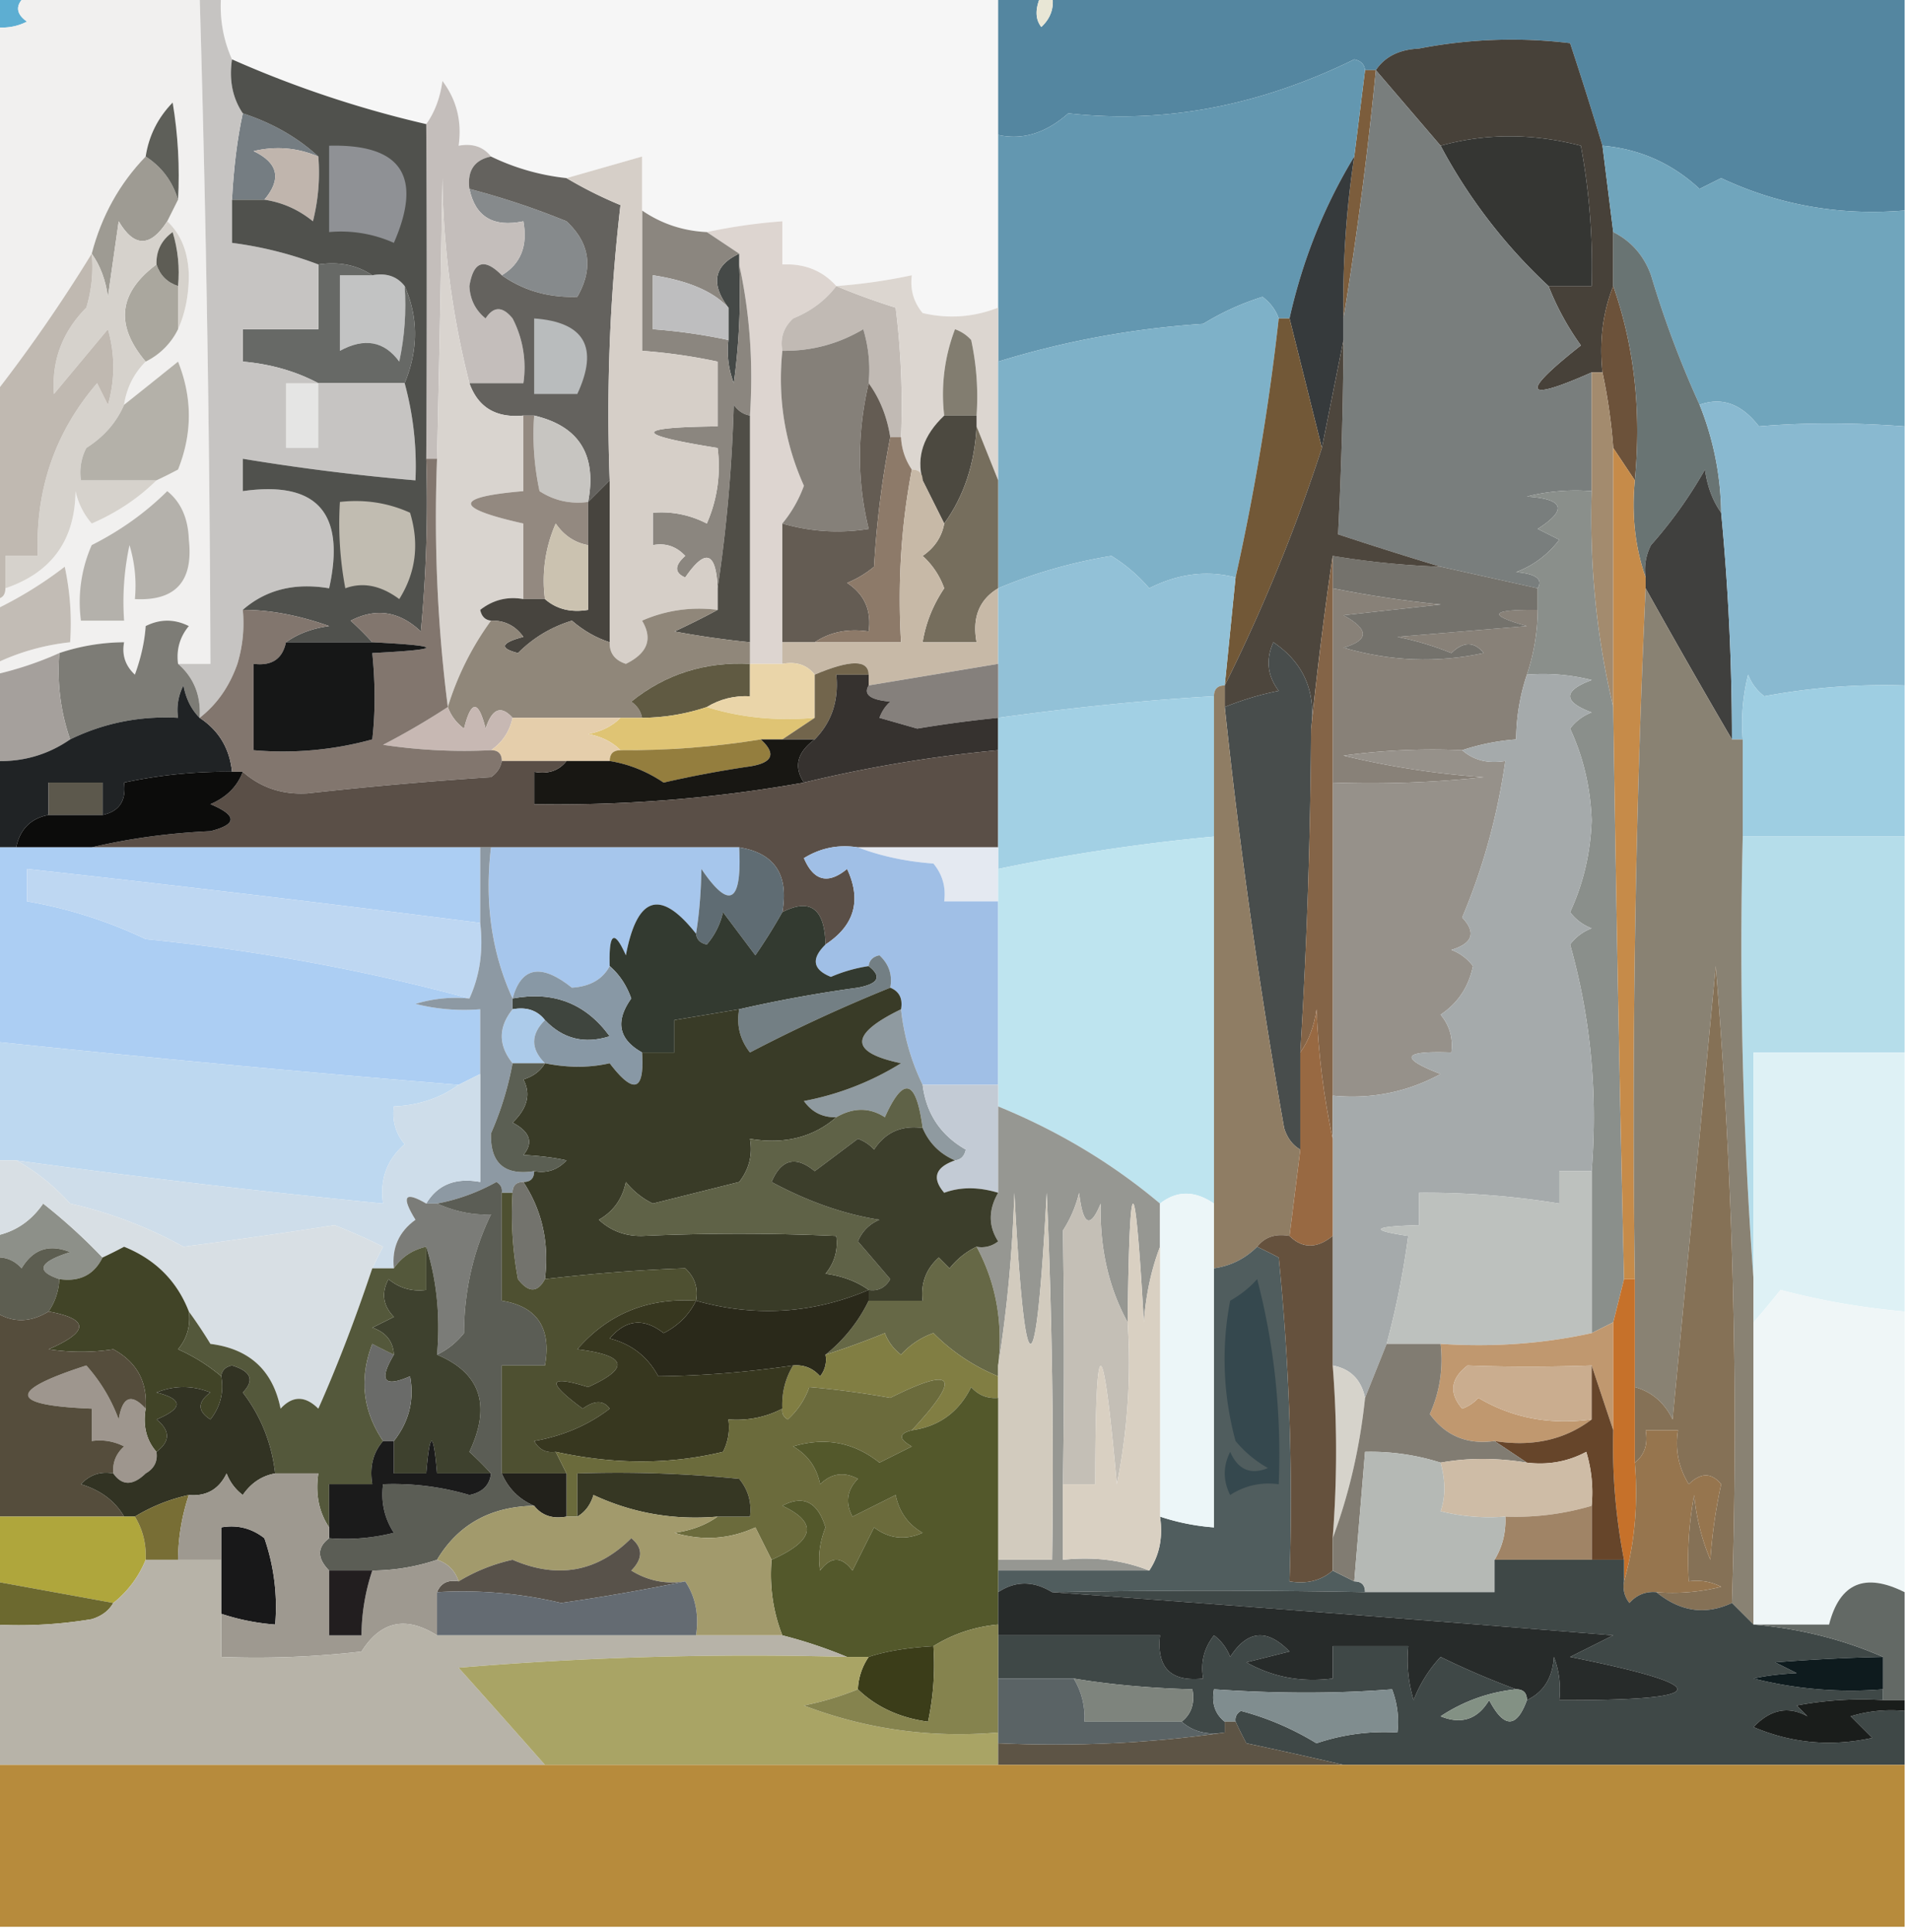 <svg xmlns="http://www.w3.org/2000/svg" width="177" height="179" style="shape-rendering:geometricPrecision;text-rendering:geometricPrecision;image-rendering:optimizeQuality;fill-rule:evenodd;clip-rule:evenodd"><path style="opacity:1" fill="#f6f6f6" d="M20.5-.5h72v29a11.596 11.596 0 0 1-7 .5c-.837-1.011-1.17-2.178-1-3.5a51.639 51.639 0 0 1-7 1c-1.28-1.431-2.947-2.098-5-2v-4a51.639 51.639 0 0 0-7 1c-2.203-.104-4.203-.77-6-2v-5l-7 2a21.16 21.16 0 0 1-7-2c-.709-.904-1.709-1.237-3-1 .319-2.25-.181-4.25-1.5-6-.21 1.558-.71 2.892-1.5 4a100.268 100.268 0 0 1-18-6c-.841-1.88-1.175-3.88-1-6z"/><path style="opacity:1" fill="#5daed2" d="M-.5-.5h3C1.402.397 1.402 1.23 2.5 2a4.932 4.932 0 0 1-3 .5v-3z"/><path style="opacity:1" fill="#5486a0" d="M92.5-.5h4c-.587 1.267-.587 2.267 0 3 .886-.825 1.219-1.825 1-3h79v20c-6.003.505-11.67-.495-17-3l-2 1c-2.552-2.37-5.552-3.703-9-4a365.835 365.835 0 0 0-3-9.5 44.935 44.935 0 0 0-14 .5c-1.833.085-3.166.752-4 2h-1c-.06-.543-.393-.876-1-1-8.819 4.327-17.653 5.994-26.5 5-2.083 1.838-4.25 2.505-6.5 2v-13z"/><path style="opacity:1" fill="#e8e6d5" d="M96.5-.5h1c.219 1.175-.114 2.175-1 3-.587-.733-.587-1.733 0-3z"/><path style="opacity:1" fill="#474139" d="m148.5 13.5 1 8v5c-.973 2.448-1.306 5.115-1 8h-1c-6.338 2.807-6.671 1.973-1-2.5a25.196 25.196 0 0 1-3-5.5h4a61.26 61.26 0 0 0-1-13c-4.48-1.162-8.813-1.162-13 0l-6-7c.834-1.248 2.167-1.915 4-2a44.935 44.935 0 0 1 14-.5 365.835 365.835 0 0 1 3 9.5z"/><path style="opacity:1" fill="#7c5d3c" d="M126.5 6.5h1a358.875 358.875 0 0 1-3 23 89.416 89.416 0 0 1 1-15l1-8z"/><path style="opacity:1" fill="#757d82" d="M22.5 10.5c2.746.897 5.08 2.23 7 4-1.955-.823-3.955-.99-6-.5 2.282 1.084 2.616 2.584 1 4.5h-3c.16-3.016.493-5.682 1-8z"/><path style="opacity:1" fill="#c0b5ad" d="M29.5 14.5a18.436 18.436 0 0 1-.5 6 9.173 9.173 0 0 0-4.5-2c1.616-1.916 1.282-3.416-1-4.5 2.045-.49 4.045-.323 6 .5z"/><path style="opacity:1" fill="#6397b0" d="m126.5 6.5-1 8c-2.796 4.605-4.796 9.605-6 15h-1c-.283-.79-.783-1.456-1.5-2a24.356 24.356 0 0 0-5.5 2.5c-6.541.438-12.874 1.605-19 3.5v-21c2.25.505 4.417-.162 6.5-2 8.847.994 17.681-.673 26.5-5 .607.124.94.457 1 1z"/><path style="opacity:1" fill="#353633" d="M143.5 26.5a49.663 49.663 0 0 1-10-13c4.187-1.162 8.52-1.162 13 0a61.26 61.26 0 0 1 1 13h-4z"/><path style="opacity:1" fill="#f1f0ef" d="M2.5-.5h16c.607 20.661.94 41.328 1 62h-3c-.17-1.322.163-2.489 1-3.5-1.333-.667-2.667-.667-4 0-.094 1.422-.428 2.922-1 4.5-.886-.825-1.219-1.825-1-3-2.065.017-4.065.35-6 1a31.703 31.703 0 0 1-6 2v-1a21.16 21.16 0 0 1 7-2 24.936 24.936 0 0 0-.5-7 36.639 36.639 0 0 1-6.5 4v-1c.667 0 1-.333 1-1 4.286-1.455 6.453-4.455 6.5-9a6.806 6.806 0 0 0 1.5 3c2.313-1 4.313-2.334 6-4 .65-.304 1.316-.637 2-1 1.333-3.333 1.333-6.667 0-10-1.686 1.357-3.352 2.69-5 4 .233-1.562.9-2.895 2-4a6.541 6.541 0 0 0 3-3c.66-1.464.993-3.13 1-5-.056-2.14-.723-3.806-2-5l1-2a40.936 40.936 0 0 0-.5-9c-1.372 1.41-2.205 3.077-2.5 5-2.424 2.508-4.09 5.508-5 9a142.72 142.72 0 0 1-9 13v-34a4.932 4.932 0 0 0 3-.5C1.402 1.23 1.402.397 2.5-.5z"/><path style="opacity:1" fill="#9e9b93" d="M13.5 14.5c1.478.947 2.478 2.28 3 4l-1 2c-1.568 2.431-3.068 2.431-4.5 0l-1 7c-.21-1.558-.71-2.892-1.5-4 .91-3.492 2.576-6.492 5-9z"/><path style="opacity:1" fill="#5e5f59" d="M16.5 18.5c-.522-1.72-1.522-3.053-3-4 .295-1.923 1.128-3.59 2.5-5 .498 2.982.665 5.982.5 9z"/><path style="opacity:1" fill="#868a8c" d="M43.5 17.5c3.05.795 6.05 1.795 9 3 2.174 2.027 2.508 4.36 1 7-2.652.09-4.986-.576-7-2 1.756-1.052 2.423-2.719 2-5-2.785.584-4.452-.416-5-3z"/><path style="opacity:1" fill="#ddd5d0" d="M77.5 26.5c-1.007 1.328-2.34 2.328-4 3-.886.825-1.219 1.825-1 3-.446 4.377.22 8.544 2 12.5a11.81 11.81 0 0 1-2 3.5v13h-3v-23c.32-4.863-.014-9.53-1-14v-1l-3-2a51.639 51.639 0 0 1 7-1v4c2.053-.098 3.72.569 5 2z"/><path style="opacity:1" fill="#797e7d" d="m127.5 6.5 6 7a49.663 49.663 0 0 0 10 13 25.196 25.196 0 0 0 3 5.5c-5.671 4.473-5.338 5.307 1 2.5v11a18.437 18.437 0 0 0-6 .5c3.443.221 3.776 1.221 1 3l2 1a8.908 8.908 0 0 1-4 3c1.843.159 2.509.659 2 1.5l-9-2a368.486 368.486 0 0 1-9.5-3c.304-5.955.471-11.955.5-18v-2a358.875 358.875 0 0 0 3-23z"/><path style="opacity:1" fill="#c4bebb" d="M45.5 14.5c-1.548.321-2.215 1.321-2 3 .548 2.584 2.215 3.584 5 3 .423 2.281-.244 3.948-2 5-1.624-1.637-2.624-1.303-3 1 .056 1.237.556 2.237 1.5 3 .741-1.14 1.575-1.14 2.5 0a9.864 9.864 0 0 1 1 6h-5a80.194 80.194 0 0 1-2.5-19 3426.85 3426.85 0 0 1-.5 26h-1c.06-10.543.06-20.876 0-31 .79-1.108 1.29-2.442 1.5-4 1.319 1.75 1.819 3.75 1.5 6 1.291-.237 2.291.096 3 1z"/><path style="opacity:1" fill="#363a3c" d="M125.5 14.5a89.416 89.416 0 0 0-1 15v2l-2 10-3-12c1.204-5.395 3.204-10.395 6-15z"/><path style="opacity:1" fill="#aaa79e" d="M14.5 24.5c.333 1 1 1.667 2 2v4a6.541 6.541 0 0 1-3 3c-2.86-3.373-2.527-6.373 1-9z"/><path style="opacity:1" fill="#c2c3c3" d="M34.5 25.5c1.291-.237 2.291.096 3 1a24.939 24.939 0 0 1-.5 7c-1.394-1.902-3.227-2.235-5.5-1v-7h3z"/><path style="opacity:1" fill="#64625e" d="M45.5 14.5a21.16 21.16 0 0 0 7 2 38.728 38.728 0 0 0 5 2.5 166.53 166.53 0 0 0-1 25.5l-2 2c.828-4.362-.839-7.029-5-8h-1c-2.534.24-4.2-.76-5-3h5a9.864 9.864 0 0 0-1-6c-.925-1.14-1.759-1.14-2.5 0-.944-.763-1.444-1.763-1.5-3 .376-2.303 1.376-2.637 3-1 2.014 1.424 4.348 2.09 7 2 1.508-2.64 1.174-4.973-1-7a71.237 71.237 0 0 0-9-3c-.215-1.679.452-2.679 2-3z"/><path style="opacity:1" fill="#454947" d="M68.5 23.5v1a60.94 60.94 0 0 1-.5 11 8.434 8.434 0 0 1-.5-4v-3c-1.68-2.226-1.347-3.893 1-5z"/><path style="opacity:1" fill="#c1bab4" d="M77.5 26.5a61.295 61.295 0 0 0 5.5 2c.499 3.986.665 7.986.5 12h-1c-.296-1.903-.963-3.57-2-5 .16-1.7-.007-3.366-.5-5-2.302 1.367-4.802 2.034-7.5 2-.219-1.175.114-2.175 1-3 1.66-.672 2.993-1.672 4-3z"/><path style="opacity:1" fill="#b9bcbd" d="M49.5 29.5c4.673.342 6.007 2.675 4 7h-4v-7z"/><path style="opacity:1" fill="#676966" d="M29.5 24.5c1.915-.285 3.581.049 5 1h-3v7c2.273-1.235 4.106-.902 5.5 1 .497-2.31.663-4.643.5-7 1.275 2.896 1.275 5.896 0 9h-8c-2.1-1.112-4.433-1.779-7-2v-3h7v-6z"/><path style="opacity:1" fill="#8b867f" d="M59.5 19.5c1.797 1.23 3.797 1.896 6 2l3 2c-2.347 1.107-2.68 2.774-1 5-1.395-1.504-3.728-2.504-7-3v5c2.361.174 4.694.507 7 1a8.434 8.434 0 0 0 .5 4 60.94 60.94 0 0 0 .5-11c.986 4.47 1.32 9.137 1 14-.617-.11-1.117-.444-1.5-1-.173 5.848-.673 11.515-1.5 17-.133-3.396-1.133-3.73-3-1-1.006-.438-1.006-1.104 0-2-.825-.886-1.825-1.219-3-1v-3a9.106 9.106 0 0 1 5 1 13.117 13.117 0 0 0 1-7c-7.847-1.249-7.847-1.915 0-2v-6a51.639 51.639 0 0 0-7-1v-13z"/><path style="opacity:1" fill="#bebebf" d="M67.5 28.5v3a51.639 51.639 0 0 0-7-1v-5c3.272.496 5.605 1.496 7 3z"/><path style="opacity:1" fill="#dcd6d0" d="M92.5 28.5v16l-2-5v-1a24.939 24.939 0 0 0-.5-7 3.646 3.646 0 0 0-1.5-1 16.869 16.869 0 0 0-1 8c-1.932 1.826-2.599 3.826-2 6 0-.667-.333-1-1-1a5.728 5.728 0 0 1-1-3 72.444 72.444 0 0 0-.5-12 61.295 61.295 0 0 1-5.5-2 51.639 51.639 0 0 0 7-1c-.17 1.322.163 2.489 1 3.5 2.385.556 4.718.39 7-.5z"/><path style="opacity:1" fill="#d6d2cc" d="M15.5 20.5c1.277 1.194 1.944 2.86 2 5-.007 1.87-.34 3.536-1 5v-4c.16-1.7-.006-3.366-.5-5-1.039.744-1.539 1.744-1.5 3-3.527 2.627-3.86 5.627-1 9-1.1 1.105-1.767 2.438-2 4-.707 1.634-1.873 2.968-3.5 4a4.932 4.932 0 0 0-.5 3h7c-1.687 1.666-3.687 3-6 4a6.806 6.806 0 0 1-1.5-3c-.047 4.545-2.214 7.545-6.5 9v-3h3c-.236-6.129 1.598-11.462 5.5-16l1 2a12.5 12.5 0 0 0 0-7l-5 6c-.225-3.084.775-5.75 3-8 .494-1.634.66-3.3.5-5 .79 1.108 1.29 2.442 1.5 4l1-7c1.432 2.431 2.932 2.431 4.5 0z"/><path style="opacity:1" fill="#5e5d55" d="M16.5 26.5c-1-.333-1.667-1-2-2-.039-1.256.461-2.256 1.5-3 .494 1.634.66 3.3.5 5z"/><path style="opacity:1" fill="#6c523a" d="M149.5 26.5c1.953 5.574 2.62 11.574 2 18l-2-3a51.56 51.56 0 0 0-1-7c-.306-2.885.027-5.552 1-8z"/><path style="opacity:1" fill="#d9d4cf" d="M43.5 35.5c.8 2.24 2.466 3.24 5 3v7c-6.469.552-6.469 1.552 0 3v7c-1.478-.262-2.811.071-4 1 .124.607.457.94 1 1a27.03 27.03 0 0 0-4 8 139.234 139.234 0 0 1-1-23c.198-8.581.365-17.248.5-26a80.194 80.194 0 0 0 2.5 19z"/><path style="opacity:1" fill="#827d70" d="M90.5 38.5h-3a16.869 16.869 0 0 1 1-8c.586.21 1.086.543 1.5 1 .497 2.31.663 4.643.5 7z"/><path style="opacity:1" fill="#c0b9b1" d="M8.5 23.5c.16 1.7-.006 3.366-.5 5-2.225 2.25-3.225 4.916-3 8l5-6a12.5 12.5 0 0 1 0 7l-1-2c-3.902 4.538-5.736 9.871-5.5 16h-3v3c0 .667-.333 1-1 1v-19a142.72 142.72 0 0 0 9-13z"/><path style="opacity:1" fill="#70a5bc" d="M148.5 13.5c3.448.297 6.448 1.63 9 4l2-1c5.33 2.505 10.997 3.505 17 3v20c-4.822-.358-9.322-.358-13.5 0-1.6-2.081-3.434-2.748-5.5-2a93.616 93.616 0 0 1-4.5-12c-.66-1.824-1.827-3.157-3.5-4l-1-8z"/><path style="opacity:1" fill="#858079" d="M80.5 35.5c-1.078 4.614-1.078 9.114 0 13.5-2.692.43-5.359.263-8-.5a11.81 11.81 0 0 0 2-3.5c-1.78-3.956-2.446-8.123-2-12.5 2.698.034 5.198-.633 7.5-2 .493 1.634.66 3.3.5 5z"/><path style="opacity:1" fill="#4c4940" d="M87.5 38.5h3v1c-.177 3.484-1.177 6.484-3 9l-2-4c-.599-2.174.068-4.174 2-6z"/><path style="opacity:1" fill="#7eb1c8" d="M118.5 29.5a225.164 225.164 0 0 1-4 24c-2.639-.692-5.306-.359-8 1a14.962 14.962 0 0 0-3.5-3 46.26 46.26 0 0 0-10.5 3v-21c6.126-1.895 12.459-3.062 19-3.5a24.356 24.356 0 0 1 5.5-2.5c.717.544 1.217 1.21 1.5 2z"/><path style="opacity:1" fill="#504e47" d="M69.5 38.5v21a84.794 84.794 0 0 1-7-1 70.679 70.679 0 0 0 4-2v-2c.827-5.485 1.327-11.152 1.5-17 .383.556.883.89 1.5 1z"/><path style="opacity:1" fill="#b4b1a9" d="M14.5 44.5h-7a4.932 4.932 0 0 1 .5-3c1.627-1.032 2.793-2.366 3.5-4 1.648-1.31 3.314-2.643 5-4 1.333 3.333 1.333 6.667 0 10-.684.363-1.35.696-2 1z"/><path style="opacity:1" fill="#697473" d="M149.5 21.5c1.673.843 2.84 2.176 3.5 4a93.616 93.616 0 0 0 4.5 12 27.556 27.556 0 0 1 2 10c-.79-1.108-1.29-2.442-1.5-4a40.935 40.935 0 0 1-5 7 4.934 4.934 0 0 0-.5 3c-.977-2.787-1.31-5.787-1-9 .62-6.426-.047-12.426-2-18v-5z"/><path style="opacity:1" fill="#c7c5c1" d="M49.5 38.5c4.161.971 5.828 3.638 5 8-1.644.214-3.144-.12-4.5-1a24.939 24.939 0 0 1-.5-7z"/><path style="opacity:1" fill="#938980" d="M48.5 38.5h1c-.163 2.357.003 4.69.5 7 1.356.88 2.856 1.214 4.5 1v4c-1.235-.221-2.235-.888-3-2a13.117 13.117 0 0 0-1 7h-2v-7c-6.469-1.448-6.469-2.448 0-3v-7z"/><path style="opacity:1" fill="#40403e" d="M159.5 47.5c.665 6.98.998 13.98 1 21a765.63 765.63 0 0 1-8-14v-1a4.934 4.934 0 0 1 .5-3 40.935 40.935 0 0 0 5-7c.21 1.558.71 2.892 1.5 4z"/><path style="opacity:1" fill="#645c53" d="M80.5 35.5c1.037 1.43 1.704 3.097 2 5a88.665 88.665 0 0 0-1.5 12 9.468 9.468 0 0 1-2.5 1.5c1.607 1.049 2.273 2.549 2 4.5-1.915-.285-3.581.049-5 1h-3v-11c2.641.763 5.308.93 8 .5-1.078-4.386-1.078-8.886 0-13.5z"/><path style="opacity:1" fill="#47443e" d="M56.5 44.5v15c-1.256-.404-2.423-1.07-3.5-2-1.914.58-3.58 1.58-5 3-1.762-.444-1.595-.944.5-1.5-.744-1.039-1.744-1.539-3-1.5-.543-.06-.876-.393-1-1 1.189-.929 2.522-1.262 4-1h2c1.068.934 2.401 1.268 4 1v-10l2-2z"/><path style="opacity:1" fill="#8d7a69" d="M82.5 40.5h1a5.728 5.728 0 0 0 1 3c-.988 5.14-1.321 10.474-1 16h-8c1.419-.951 3.085-1.285 5-1 .273-1.951-.393-3.451-2-4.5a9.468 9.468 0 0 0 2.5-1.5 88.665 88.665 0 0 1 1.5-12z"/><path style="opacity:1" fill="#a38b6e" d="M147.5 34.5h1a51.56 51.56 0 0 1 1 7v24c-1.539-6.437-2.206-13.104-2-20v-11z"/><path style="opacity:1" fill="#89b9d0" d="M176.5 39.5v24c-4.393-.133-8.727.2-13 1a4.458 4.458 0 0 1-1.5-2 18.452 18.452 0 0 0-.5 6h-1a221.97 221.97 0 0 0-1-21 27.556 27.556 0 0 0-2-10c2.066-.748 3.9-.081 5.5 2 4.178-.358 8.678-.358 13.5 0z"/><path style="opacity:1" fill="#725837" d="M118.5 29.5h1l3 12a160.328 160.328 0 0 1-9 22l1-10a225.164 225.164 0 0 0 4-24z"/><path style="opacity:1" fill="#c6c4c2" d="M18.5-.5h2c-.175 2.12.159 4.12 1 6-.285 1.915.049 3.581 1 5-.507 2.318-.84 4.984-1 8v4a35.167 35.167 0 0 1 8 2v6h-7v3c2.567.221 4.9.888 7 2h8a29.22 29.22 0 0 1 1 9 203.844 203.844 0 0 1-16-2v3c6.88-.98 9.547 2.02 8 9-3.198-.536-5.865.131-8 2 .16 1.7-.006 3.366-.5 5-.736 2.096-1.903 3.763-3.5 5 .135-2.054-.532-3.72-2-5h3c-.06-20.672-.393-41.339-1-62z"/><path style="opacity:1" fill="#e5e5e4" d="M29.5 35.5v6h-3v-6h3z"/><path style="opacity:1" fill="#b4b1ab" d="M15.5 45.5c1.265 1.014 1.931 2.514 2 4.5.429 3.86-1.238 5.694-5 5.5.16-1.7-.007-3.366-.5-5a24.939 24.939 0 0 0-.5 7h-4a13.117 13.117 0 0 1 1-7c2.654-1.336 4.987-3.003 7-5z"/><path style="opacity:1" fill="#50514d" d="M21.5 5.5a100.268 100.268 0 0 0 18 6c.06 10.124.06 20.457 0 31 .166 5.344 0 10.677-.5 16-1.993-1.878-4.16-2.212-6.5-1 .743.682 1.41 1.349 2 2h-8c1.108-.79 2.442-1.29 4-1.5-2.845-1.005-5.511-1.505-8-1.5 2.135-1.869 4.802-2.536 8-2 1.547-6.98-1.12-9.98-8-9v-3a203.844 203.844 0 0 0 16 2 29.22 29.22 0 0 0-1-9c1.275-3.104 1.275-6.104 0-9-.709-.904-1.709-1.237-3-1-1.419-.951-3.085-1.285-5-1a35.167 35.167 0 0 0-8-2v-4h3c1.67.251 3.17.918 4.5 2 .495-1.973.662-3.973.5-6-1.92-1.77-4.254-3.103-7-4-.951-1.419-1.285-3.085-1-5z"/><path style="opacity:1" fill="#c1bcb1" d="M31.5 46.5c2.292-.256 4.46.077 6.5 1 .874 2.879.54 5.545-1 8-1.705-1.263-3.372-1.597-5-1a32.437 32.437 0 0 1-.5-8z"/><path style="opacity:1" fill="#8f9195" d="M30.5 13.5c6.696-.17 8.696 2.83 6 9a11.989 11.989 0 0 0-6-1v-8z"/><path style="opacity:1" fill="#cbc2b0" d="M54.5 50.5v6c-1.599.268-2.932-.066-4-1a13.117 13.117 0 0 1 1-7c.765 1.112 1.765 1.779 3 2z"/><path style="opacity:1" fill="#d6cfc8" d="M59.5 19.5v13c2.361.174 4.694.507 7 1v6c-7.847.085-7.847.751 0 2a13.117 13.117 0 0 1-1 7 9.106 9.106 0 0 0-5-1v3c1.175-.219 2.175.114 3 1-1.006.896-1.006 1.562 0 2 1.867-2.73 2.867-2.396 3 1v2a13.117 13.117 0 0 0-7 1c1.01 1.685.51 3.018-1.5 4-1.03-.336-1.53-1.003-1.5-2v-15a166.53 166.53 0 0 1 1-25.5 38.728 38.728 0 0 1-5-2.5l7-2v5z"/><path style="opacity:1" fill="#888178" d="M123.5 54.5c3.287.661 6.62 1.161 10 1.5l-9 1c2.391 1.309 2.391 2.309 0 3 4.34 1.268 8.674 1.435 13 .5-.891-1.09-1.891-1.09-3 0a28.043 28.043 0 0 0-5-1.5l12-1c-3.726-1.043-3.393-1.543 1-1.5a19.222 19.222 0 0 1-1 6 19.222 19.222 0 0 0-1 6 20.676 20.676 0 0 0-5 1 60.94 60.94 0 0 0-11 .5 78.316 78.316 0 0 0 13 2c-4.655.5-9.321.666-14 .5v-18z"/><path style="opacity:1" fill="#74726c" d="M123.5 51.5c3.307.55 6.64.884 10 1l9 2v2c-4.393-.043-4.726.457-1 1.5l-12 1c1.718.346 3.385.846 5 1.5 1.109-1.09 2.109-1.09 3 0-4.326.935-8.66.768-13-.5 2.391-.691 2.391-1.691 0-3l9-1c-3.38-.339-6.713-.839-10-1.5v-3z"/><path style="opacity:1" fill="#8a8f8b" d="M147.5 45.5c-.206 6.896.461 13.563 2 20 .262 17.668.595 35.335 1 53l-1 4-2 1v-15c.578-7.213-.088-14.213-2-21a4.451 4.451 0 0 1 2-1.5 4.451 4.451 0 0 1-2-1.5c1.224-2.631 1.891-5.465 2-8.5-.109-3.035-.776-5.869-2-8.5a4.451 4.451 0 0 1 2-1.5c-2.667-1-2.667-2 0-3a18.437 18.437 0 0 0-6-.5c.65-1.935.983-3.935 1-6v-2c.509-.841-.157-1.341-2-1.5a8.908 8.908 0 0 0 4-3l-2-1c2.776-1.779 2.443-2.779-1-3a18.437 18.437 0 0 1 6-.5z"/><path style="opacity:1" fill="#c2bcb5" d="M-.5 61.5v-5a36.639 36.639 0 0 0 6.5-4c.497 2.31.663 4.643.5 7a21.16 21.16 0 0 0-7 2z"/><path style="opacity:1" fill="#766e5d" d="m90.5 39.5 2 5v10c-1.756 1.052-2.423 2.719-2 5h-5c.286-1.777.953-3.444 2-5a7.291 7.291 0 0 0-2-3c1.112-.765 1.779-1.765 2-3 1.823-2.516 2.823-5.516 3-9z"/><path style="opacity:1" fill="#4d463d" d="M124.5 31.5a389.656 389.656 0 0 1-.5 18 368.486 368.486 0 0 0 9.5 3 76.944 76.944 0 0 1-10-1c-.709 4.758-1.376 10.09-2 16 .468-3.442-.698-6.109-3.5-8-.72 1.612-.554 3.112.5 4.5a27.587 27.587 0 0 0-5 1.5v-2a160.328 160.328 0 0 0 9-22l2-10z"/><path style="opacity:1" fill="#90877a" d="M66.5 56.5a70.679 70.679 0 0 1-4 2c2.412.444 4.746.777 7 1v2c-4.173-.21-7.84.956-11 3.5.556.383.89.883 1 1.5h-12c-1.066-1.192-1.9-.859-2.5 1-.667-2.667-1.333-2.667-2 0-.717-.544-1.217-1.21-1.5-2a27.03 27.03 0 0 1 4-8c1.256-.039 2.256.461 3 1.5-2.095.556-2.262 1.056-.5 1.5a11.796 11.796 0 0 1 5-3c1.077.93 2.244 1.596 3.5 2-.03.997.47 1.664 1.5 2 2.01-.982 2.51-2.315 1.5-4a13.117 13.117 0 0 1 7-1z"/><path style="opacity:1" fill="#c7b9a7" d="M84.5 43.5c.667 0 1 .333 1 1l2 4c-.221 1.235-.888 2.235-2 3a7.291 7.291 0 0 1 2 3c-1.047 1.556-1.714 3.223-2 5h5c-.423-2.281.244-3.948 2-5v7l-12 2v-1c-.022-1.4-1.69-1.4-5 0-.709-.904-1.709-1.237-3-1v-2h11c-.321-5.526.012-10.86 1-16z"/><path style="opacity:1" fill="#92c1d7" d="m114.5 53.5-1 10c-.667 0-1 .333-1 1-6.213.354-12.88 1.021-20 2v-12a46.26 46.26 0 0 1 10.5-3 14.962 14.962 0 0 1 3.5 3c2.694-1.359 5.361-1.692 8-1z"/><path style="opacity:1" fill="#7d7c76" d="M16.5 61.5c1.468 1.28 2.135 2.946 2 5-.768-.763-1.268-1.763-1.5-3a4.932 4.932 0 0 0-.5 3c-3.537-.19-6.87.477-10 2-.888-2.555-1.221-5.221-1-8a19.243 19.243 0 0 1 6-1c-.219 1.175.114 2.175 1 3 .572-1.578.906-3.078 1-4.5 1.333-.667 2.667-.667 4 0-.837 1.011-1.17 2.178-1 3.5z"/><path style="opacity:1" fill="#605a42" d="M69.5 61.5v3c-1.459-.067-2.792.266-4 1-1.935.65-3.935.983-6 1-.11-.617-.444-1.117-1-1.5 3.16-2.544 6.827-3.71 11-3.5z"/><path style="opacity:1" fill="#ead5a9" d="M69.5 61.5h3c1.291-.237 2.291.096 3 1v4c-3.542.313-6.875-.02-10-1 1.208-.734 2.541-1.067 4-1v-3z"/><path style="opacity:1" fill="#a5a09c" d="M5.5 60.5c-.221 2.779.112 5.445 1 8-2.088 1.44-4.421 2.106-7 2v-8a31.703 31.703 0 0 0 6-2z"/><path style="opacity:1" fill="#85807c" d="M92.5 61.5v5c-2.502.25-5.002.583-7.5 1l-3.5-1a3.646 3.646 0 0 1 1-1.5c-1.843-.159-2.51-.659-2-1.5l12-2z"/><path style="opacity:1" fill="#dfc474" d="M65.5 65.5c3.125.98 6.458 1.313 10 1l-3 2h-2a77.173 77.173 0 0 1-13 1c-.763-.768-1.763-1.268-3-1.5 1.237-.232 2.237-.732 3-1.5h2a19.242 19.242 0 0 0 6-1z"/><path style="opacity:1" fill="#72654c" d="M80.5 62.5h-3c.24 2.398-.426 4.398-2 6h-3l3-2v-4c3.31-1.4 4.978-1.4 5 0z"/><path style="opacity:1" fill="#9ecee2" d="M176.5 63.5v14h-15v-9a18.452 18.452 0 0 1 .5-6 4.458 4.458 0 0 0 1.5 2 60.552 60.552 0 0 1 13-1z"/><path style="opacity:1" fill="#c7b8b3" d="M41.5 65.5c.283.79.783 1.456 1.5 2 .667-2.667 1.333-2.667 2 0 .6-1.859 1.434-2.192 2.5-1-.282 1.278-.949 2.278-2 3a50.441 50.441 0 0 1-10-.5 68.86 68.86 0 0 0 6-3.5z"/><path style="opacity:1" fill="#e5ceab" d="M47.5 66.5h10c-.763.768-1.763 1.268-3 1.5 1.237.232 2.237.732 3 1.5-.667 0-1 .333-1 1h-10c0-.667-.333-1-1-1 1.051-.722 1.718-1.722 2-3z"/><path style="opacity:1" fill="#947e3e" d="M70.5 68.5c1.453 1.325 1.12 2.158-1 2.5-2.688.392-5.355.892-8 1.5-1.556-1.047-3.223-1.714-5-2 0-.667.333-1 1-1 4.369.033 8.702-.3 13-1z"/><path style="opacity:1" fill="#202325" d="M18.5 66.5c1.779 1.17 2.779 2.836 3 5-3.38-.04-6.714.293-10 1 .215 1.679-.452 2.679-2 3v-3h-5v3c-1.644.31-2.644 1.31-3 3h-2v-8c2.579.106 4.912-.56 7-2 3.13-1.523 6.463-2.19 10-2a4.932 4.932 0 0 1 .5-3c.232 1.237.732 2.237 1.5 3z"/><path style="opacity:1" fill="#82766e" d="M39.5 42.5h1c-.299 7.753.034 15.42 1 23a68.86 68.86 0 0 1-6 3.5c3.317.498 6.65.665 10 .5.667 0 1 .333 1 1-.11.617-.444 1.117-1 1.5-5.679.373-11.345.873-17 1.5-2.34.137-4.34-.53-6-2h-1c-.221-2.164-1.221-3.83-3-5 1.597-1.237 2.764-2.904 3.5-5 .494-1.634.66-3.3.5-5 2.489-.005 5.155.495 8 1.5-1.558.21-2.892.71-4 1.5-.321 1.548-1.321 2.215-3 2v8c3.726.323 7.393-.01 11-1 .282-2.487.282-5.153 0-8 6.667-.333 6.667-.667 0-1a30.943 30.943 0 0 0-2-2c2.34-1.212 4.507-.878 6.5 1 .5-5.323.666-10.656.5-16z"/><path style="opacity:1" fill="#161717" d="M26.5 59.5h8c6.667.333 6.667.667 0 1 .282 2.847.282 5.513 0 8a31.121 31.121 0 0 1-11 1v-8c1.679.215 2.679-.452 3-2z"/><path style="opacity:1" fill="#36322f" d="M80.5 62.5v1c-.51.841.157 1.341 2 1.5-.457.414-.79.914-1 1.5l3.5 1a114.45 114.45 0 0 1 7.5-1v3a126.75 126.75 0 0 0-18 3c-.97-1.462-.638-2.795 1-4 1.574-1.602 2.24-3.602 2-6h3z"/><path style="opacity:1" fill="#181713" d="M70.5 68.5h5c-1.638 1.205-1.97 2.538-1 4a130.096 130.096 0 0 1-25 2v-3c1.291.237 2.291-.096 3-1h4c1.777.286 3.444.953 5 2a100.719 100.719 0 0 1 8-1.5c2.12-.342 2.453-1.175 1-2.5z"/><path style="opacity:1" fill="#5a4f47" d="M92.5 69.5v9h-13c-1.788-.285-3.455.048-5 1 .903 2.12 2.237 2.454 4 1 1.356 2.907.69 5.24-2 7-.07-3.325-1.404-4.325-4-3 .613-3.47-.72-5.47-4-6h-60c3.477-.823 7.144-1.323 11-1.5 2.491-.626 2.491-1.46 0-2.5 1.494-.641 2.494-1.641 3-3 1.66 1.47 3.66 2.137 6 2a379.676 379.676 0 0 1 17-1.5c.556-.383.89-.883 1-1.5h6c-.709.904-1.709 1.237-3 1v3c8.41.138 16.743-.53 25-2a126.75 126.75 0 0 1 18-3z"/><path style="opacity:1" fill="#5c584c" d="M9.5 75.5h-5v-3h5v3z"/><path style="opacity:1" fill="#a2d0e4" d="M112.5 64.5v13a180.814 180.814 0 0 0-20 3v-14c7.12-.979 13.787-1.646 20-2z"/><path style="opacity:1" fill="#0c0c0b" d="M21.5 71.5h1c-.506 1.359-1.506 2.359-3 3 2.491 1.04 2.491 1.874 0 2.5-3.856.177-7.523.677-11 1.5h-7c.356-1.69 1.356-2.69 3-3h5c1.548-.321 2.215-1.321 2-3a44.834 44.834 0 0 1 10-1z"/><path style="opacity:1" fill="#484d4c" d="M121.5 67.5a535.979 535.979 0 0 1-1 30v9c-.722-.418-1.222-1.084-1.5-2a562.39 562.39 0 0 1-5.5-39 27.587 27.587 0 0 1 5-1.5c-1.054-1.388-1.22-2.888-.5-4.5 2.802 1.891 3.968 4.558 3.5 8z"/><path style="opacity:1" fill="#96918a" d="M135.5 69.5c1.068.934 2.401 1.268 4 1-.74 5.112-2.073 9.946-4 14.5 1.315 1.395.981 2.395-1 3a4.451 4.451 0 0 1 2 1.5c-.401 1.934-1.401 3.434-3 4.5.837 1.011 1.17 2.178 1 3.5-4.541-.17-4.874.498-1 2-3.102 1.683-6.436 2.349-10 2v-29c4.679.166 9.345 0 14-.5a78.316 78.316 0 0 1-13-2 60.94 60.94 0 0 1 11-.5z"/><path style="opacity:1" fill="#e4e9f1" d="M79.5 78.5h13v5h-5c.17-1.322-.163-2.489-1-3.5-2.536-.186-4.869-.686-7-1.5z"/><path style="opacity:1" fill="#c68b49" d="m149.5 41.5 2 3c-.31 3.213.023 6.213 1 9v1c-.967 21.3-1.3 42.633-1 64h-1a6548.458 6548.458 0 0 1-1-53v-24z"/><path style="opacity:1" fill="#a0bfe6" d="M79.5 78.5c2.131.814 4.464 1.314 7 1.5.837 1.011 1.17 2.178 1 3.5h5v17h-7a21.16 21.16 0 0 1-2-7c.172-.992-.162-1.658-1-2 .219-1.175-.114-2.175-1-3-.607.124-.94.457-1 1-1.195.177-2.362.51-3.5 1-1.683-.677-1.85-1.677-.5-3 2.69-1.76 3.356-4.093 2-7-1.763 1.454-3.097 1.12-4-1 1.545-.952 3.212-1.285 5-1z"/><path style="opacity:1" fill="#b5ddea" d="M161.5 77.5h15v20h-14v21a420.77 420.77 0 0 1-1-41z"/><path style="opacity:1" fill="#a6c6ec" d="M45.5 78.5h23c.266 5.172-.9 5.838-3.5 2-.04 2.225-.206 4.225-.5 6-3.291-4.177-5.458-3.51-6.5 2-1.087-2.432-1.587-2.098-1.5 1-.652 1.225-1.819 1.892-3.5 2-2.86-2.275-4.693-1.941-5.5 1-1.936-4.215-2.603-8.881-2-14z"/><path style="opacity:1" fill="#accef3" d="M-.5 78.5h45v7a2394.451 2394.451 0 0 0-42-5v3c3.813.66 7.48 1.826 11 3.5 10.309 1.037 20.309 2.87 30 5.5-1.7-.16-3.366.007-5 .5 1.973.496 3.973.662 6 .5v6l-2 1a1872.335 1872.335 0 0 1-43-4v-18z"/><path style="opacity:1" fill="#bed7f2" d="M44.5 85.5c.302 2.56-.032 4.893-1 7-9.691-2.63-19.691-4.463-30-5.5a42.299 42.299 0 0 0-11-3.5v-3c13.936 1.534 27.936 3.2 42 5z"/><path style="opacity:1" fill="#5f6c73" d="M68.5 78.5c3.28.53 4.613 2.53 4 6a51.209 51.209 0 0 1-2.5 4l-3-4a6.807 6.807 0 0 1-1.5 3c-.607-.124-.94-.457-1-1 .294-1.775.46-3.775.5-6 2.6 3.838 3.766 3.172 3.5-2z"/><path style="opacity:1" fill="#846447" d="M123.5 51.5v54c-.824-3.812-1.324-7.812-1.5-12-.21 1.558-.71 2.891-1.5 4 .613-9.989.947-19.989 1-30 .624-5.91 1.291-11.242 2-16z"/><path style="opacity:1" fill="#333a30" d="M64.5 86.5c.06.543.393.876 1 1a6.807 6.807 0 0 0 1.5-3l3 4a51.209 51.209 0 0 0 2.5-4c2.596-1.325 3.93-.325 4 3-1.35 1.323-1.183 2.323.5 3a14.076 14.076 0 0 1 3.5-1c1.251.972.918 1.639-1 2a125.077 125.077 0 0 0-11 2l-6 1v3h-3c-2.176-1.213-2.51-2.88-1-5-.442-1.239-1.11-2.239-2-3-.087-3.098.413-3.432 1.5-1 1.042-5.51 3.209-6.177 6.5-2z"/><path style="opacity:1" fill="#bee4ef" d="M112.5 77.5v34c-1.784-1.22-3.45-1.22-5 0-4.431-3.725-9.43-6.725-15-9v-22a180.814 180.814 0 0 1 20-3z"/><path style="opacity:1" fill="#737f84" d="M80.5 89.5c.06-.543.393-.876 1-1 .886.825 1.219 1.825 1 3a147.327 147.327 0 0 0-13 6c-.929-1.189-1.262-2.522-1-4a125.077 125.077 0 0 1 11-2c1.918-.361 2.251-1.028 1-2z"/><path style="opacity:1" fill="#3f453e" d="M47.5 93.5v-1c3.78-.711 6.78.455 9 3.5-2.34.748-4.34.248-6-1.5-.709-.904-1.709-1.237-3-1z"/><path style="opacity:1" fill="#a5aaab" d="M141.5 62.5a18.437 18.437 0 0 1 6 .5c-2.667 1-2.667 2 0 3a4.451 4.451 0 0 0-2 1.5c1.224 2.631 1.891 5.465 2 8.5-.109 3.035-.776 5.869-2 8.5a4.451 4.451 0 0 0 2 1.5 4.451 4.451 0 0 0-2 1.5c1.912 6.787 2.578 13.787 2 21h-3v3a77.1 77.1 0 0 0-13-1v3c-4.338.122-4.672.455-1 1a78.47 78.47 0 0 1-2 10l-2 5c-.356-1.69-1.356-2.69-3-3v-25c3.564.349 6.898-.317 10-2-3.874-1.502-3.541-2.17 1-2 .17-1.322-.163-2.489-1-3.5 1.599-1.066 2.599-2.566 3-4.5a4.451 4.451 0 0 0-2-1.5c1.981-.605 2.315-1.605 1-3 1.927-4.554 3.26-9.388 4-14.5-1.599.268-2.932-.066-4-1a20.676 20.676 0 0 1 5-1c.017-2.065.35-4.065 1-6z"/><path style="opacity:1" fill="#accbea" d="M47.5 93.5c1.291-.237 2.291.096 3 1-1.333 1.333-1.333 2.667 0 4h-3c-1.333-1.667-1.333-3.333 0-5z"/><path style="opacity:1" fill="#8898a5" d="M56.5 89.5c.89.761 1.558 1.761 2 3-1.51 2.12-1.176 3.787 1 5 .238 3.599-.762 3.933-3 1-1.88.43-3.88.43-6 0-1.333-1.333-1.333-2.667 0-4 1.66 1.748 3.66 2.248 6 1.5-2.22-3.045-5.22-4.211-9-3.5.807-2.941 2.64-3.275 5.5-1 1.681-.108 2.848-.775 3.5-2z"/><path style="opacity:1" fill="#8f9aa0" d="M83.5 93.5a21.16 21.16 0 0 0 2 7c.334 2.668 1.667 4.668 4 6-.124.607-.457.94-1 1-1.4-.6-2.4-1.6-3-3-.599-4.527-1.765-4.86-3.5-1-1.414-.913-2.914-.913-4.5 0-1.256.039-2.256-.461-3-1.5a26.216 26.216 0 0 0 9-3.5c-4.797-1.003-4.797-2.67 0-5z"/><path style="opacity:1" fill="#bdd8f0" d="M-.5 96.5a1872.335 1872.335 0 0 0 43 4c-1.714 1.238-3.714 1.905-6 2-.17 1.322.163 2.489 1 3.5-1.655 1.444-2.322 3.278-2 5.5a882.29 882.29 0 0 1-34-4h-2v-11z"/><path style="opacity:1" fill="#8d99a3" d="M44.5 78.5h1c-.603 5.119.064 9.785 2 14v1c-1.333 1.667-1.333 3.333 0 5a29.302 29.302 0 0 1-2 6.5c-.077 2.756 1.257 3.923 4 3.5 0 .667-.333 1-1 1s-1 .333-1 1h-1c.065-.438-.101-.772-.5-1a18.158 18.158 0 0 1-5.5 2h-1c1.052-1.756 2.719-2.423 5-2v-16a18.436 18.436 0 0 1-6-.5c1.634-.493 3.3-.66 5-.5.968-2.107 1.302-4.44 1-7v-7z"/><path style="opacity:1" fill="#393b27" d="M82.5 91.5c.838.342 1.172 1.008 1 2-4.797 2.33-4.797 3.997 0 5a26.216 26.216 0 0 1-9 3.5c.744 1.039 1.744 1.539 3 1.5-2.135 1.869-4.802 2.536-8 2 .262 1.478-.071 2.811-1 4l-8 2a7.253 7.253 0 0 1-2.5-2c-.318 1.561-1.15 2.728-2.5 3.5 1.1 1.023 2.433 1.523 4 1.5a199.342 199.342 0 0 1 18 0c.17 1.322-.163 2.489-1 3.5 1.558.21 2.891.71 4 1.5-5.19 2.207-10.524 2.54-16 1 .219-1.175-.114-2.175-1-3-4.154.14-8.487.474-13 1 .409-3.355-.258-6.355-2-9 .667 0 1-.333 1-1 1.175.219 2.175-.114 3-1-1.082-.249-2.415-.415-4-.5.958-1.147.625-2.147-1-3 1.38-1.324 1.714-2.657 1-4 .916-.278 1.583-.778 2-1.5 2.12.43 4.12.43 6 0 2.238 2.933 3.238 2.599 3-1h3v-3l6-1c-.262 1.478.071 2.811 1 4a147.327 147.327 0 0 1 13-6z"/><path style="opacity:1" fill="#898273" d="M152.5 54.5a765.63 765.63 0 0 0 8 14h1v9a420.77 420.77 0 0 0 1 41v32l-2-2a522.643 522.643 0 0 0-1.5-59l-4 42c-.759-1.563-1.926-2.563-3.5-3v-10c-.3-21.367.033-42.7 1-64z"/><path style="opacity:1" fill="#c3cbd5" d="M85.5 100.5h7v10c-1.83-.552-3.497-.552-5 0-1.165-1.36-.832-2.36 1-3 .543-.06.876-.393 1-1-2.333-1.332-3.666-3.332-4-6z"/><path style="opacity:1" fill="#8f7d64" d="M113.5 63.5v2a562.39 562.39 0 0 0 5.5 39c.278.916.778 1.582 1.5 2l-1 8c-1.291-.237-2.291.096-3 1-1.105 1.1-2.438 1.767-4 2v-53c0-.667.333-1 1-1z"/><path style="opacity:1" fill="#5b5f53" d="M47.5 98.5h3c-.417.722-1.084 1.222-2 1.5.714 1.343.38 2.676-1 4 1.625.853 1.958 1.853 1 3 1.585.085 2.918.251 4 .5-.825.886-1.825 1.219-3 1-2.743.423-4.077-.744-4-3.5a29.302 29.302 0 0 0 2-6.5z"/><path style="opacity:1" fill="#5f6247" d="M85.5 104.5c-1.951-.273-3.451.393-4.5 2a3.647 3.647 0 0 0-1.5-1l-4 3c-1.763-1.454-3.097-1.12-4 1 3.388 1.823 6.721 2.99 10 3.5-.928.388-1.595 1.055-2 2a612.617 612.617 0 0 1 3 3.5c-.457.798-1.124 1.131-2 1-1.109-.79-2.442-1.29-4-1.5.837-1.011 1.17-2.178 1-3.5a199.342 199.342 0 0 0-18 0c-1.567.023-2.9-.477-4-1.5 1.35-.772 2.182-1.939 2.5-3.5a7.253 7.253 0 0 0 2.5 2l8-2c.929-1.189 1.262-2.522 1-4 3.198.536 5.865-.131 8-2 1.586-.913 3.086-.913 4.5 0 1.735-3.86 2.901-3.527 3.5 1z"/><path style="opacity:1" fill="#ceddea" d="M44.5 99.5v10c-2.281-.423-3.948.244-5 2-2.007-1.179-2.34-.679-1 1.5-1.537 1.11-2.203 2.61-2 4.5h-2c.304-.65.637-1.317 1-2a54.48 54.48 0 0 0-4.5-2 554.28 554.28 0 0 1-14 2 39.888 39.888 0 0 0-10.5-4c-1.515-1.668-3.182-3.001-5-4a882.29 882.29 0 0 0 34 4c-.322-2.222.345-4.056 2-5.5-.837-1.011-1.17-2.178-1-3.5 2.286-.095 4.286-.762 6-2l2-1z"/><path style="opacity:1" fill="#986942" d="M123.5 105.5v9c-1.461 1.186-2.795 1.186-4 0l1-8v-9c.79-1.109 1.29-2.442 1.5-4 .176 4.188.676 8.188 1.5 12z"/><path style="opacity:1" fill="#7b7c78" d="M39.5 111.5h1c1.724.76 3.39 1.093 5 1-1.652 3.418-2.485 7.085-2.5 11-.708.881-1.542 1.547-2.5 2 .313-3.542-.02-6.875-1-10-1.278.282-2.278.949-3 2-.203-1.89.463-3.39 2-4.5-1.34-2.179-1.007-2.679 1-1.5z"/><path style="opacity:1" fill="#73736d" d="M48.5 109.5c1.742 2.645 2.409 5.645 2 9-.69 1.274-1.523 1.274-2.5 0a32.438 32.438 0 0 1-.5-8c0-.667.333-1 1-1z"/><path style="opacity:1" fill="#969792" d="M92.5 102.5c5.57 2.275 10.569 5.275 15 9v4c-.814 2.131-1.314 4.464-1.5 7-.831-14.652-1.331-14.652-1.5 0-1.76-3.201-2.594-6.867-2.5-11-.974 2.378-1.641 2.044-2-1a11.357 11.357 0 0 1-1.5 3.5 712.4 712.4 0 0 1 0 23.5v7c2.885-.306 5.552.027 8 1h-14v-1h5c.166-11.338 0-22.672-.5-34-1 18.667-2 18.667-3 0-.173 5.516-.673 10.849-1.5 16 .464-4.002-.202-7.669-2-11a2.429 2.429 0 0 0 2-.5c-.913-1.414-.913-2.914 0-4.5v-8z"/><path style="opacity:1" fill="#8d9089" d="M9.5 116.5c-.787 1.604-2.12 2.271-4 2-2.235-.748-1.902-1.581 1-2.5-1.933-.783-3.433-.283-4.5 1.5-.67-.752-1.504-1.086-2.5-1v-2c1.871-.359 3.371-1.359 4.5-3a52.214 52.214 0 0 1 5.5 5z"/><path style="opacity:1" fill="#3c3e2b" d="M85.5 104.5c.6 1.4 1.6 2.4 3 3-1.832.64-2.165 1.64-1 3 1.503-.552 3.17-.552 5 0-.913 1.586-.913 3.086 0 4.5a2.429 2.429 0 0 1-2 .5c-.958.453-1.792 1.119-2.5 2l-1-1c-1.188 1.063-1.688 2.397-1.5 4h-5v-1c.876.131 1.543-.202 2-1a612.617 612.617 0 0 0-3-3.5c.405-.945 1.072-1.612 2-2-3.279-.51-6.612-1.677-10-3.5.903-2.12 2.237-2.454 4-1l4-3a3.647 3.647 0 0 1 1.5 1c1.049-1.607 2.549-2.273 4.5-2z"/><path style="opacity:1" fill="#def1f5" d="M176.5 97.5v24a68.54 68.54 0 0 1-11.5-2 81.316 81.316 0 0 1-2.5 3v-25h14z"/><path style="opacity:1" fill="#5d5e51" d="M5.5 118.5a5.728 5.728 0 0 1-1 3c-1.734 1.062-3.4 1.062-5 0v-5c.996-.086 1.83.248 2.5 1 1.067-1.783 2.567-2.283 4.5-1.5-2.902.919-3.235 1.752-1 2.5z"/><path style="opacity:1" fill="#d8dfe4" d="M-.5 107.5h2c1.818.999 3.485 2.332 5 4a39.888 39.888 0 0 1 10.5 4 554.28 554.28 0 0 0 14-2 54.48 54.48 0 0 1 4.5 2c-.363.683-.696 1.35-1 2-1.578 4.722-3.245 9.055-5 13-1.22-1.211-2.387-1.211-3.5 0-.709-3.541-2.875-5.541-6.5-6a44.093 44.093 0 0 0-2-3c-1.097-2.826-3.097-4.826-6-6-.684.363-1.35.696-2 1a52.214 52.214 0 0 0-5.5-5c-1.129 1.641-2.629 2.641-4.5 3v-7z"/><path style="opacity:1" fill="#666846" d="M90.5 115.5c1.798 3.331 2.464 6.998 2 11v1a18.039 18.039 0 0 1-6-4 7.292 7.292 0 0 0-3 2 4.451 4.451 0 0 1-1.5-2 72.129 72.129 0 0 1-5.5 2 14.513 14.513 0 0 0 4-5h5c-.188-1.603.312-2.937 1.5-4l1 1c.708-.881 1.542-1.547 2.5-2z"/><path style="opacity:1" fill="#857156" d="M160.5 148.5c-2.453 1.145-4.787.812-7-1a18.453 18.453 0 0 0 6-.5 4.934 4.934 0 0 0-3-.5 32.462 32.462 0 0 1 .5-8 20.2 20.2 0 0 0 1.5 6 48.257 48.257 0 0 1 1-7c-.891-1.09-1.891-1.09-3 0-.952-1.545-1.285-3.212-1-5h-3c.237 1.291-.096 2.291-1 3v-7c1.574.437 2.741 1.437 3.5 3l4-42a522.643 522.643 0 0 1 1.5 59z"/><path style="opacity:1" fill="#414427" d="M17.5 121.5c.17 1.322-.163 2.489-1 3.5a16.578 16.578 0 0 1 4 2.5c.262 1.478-.071 2.811-1 4-1.211-.774-1.211-1.607 0-2.5-1.667-.667-3.333-.667-5 0 2.491.626 2.491 1.459 0 2.5 1.291 1.027 1.291 2.027 0 3-.934-1.068-1.268-2.401-1-4 .177-2.481-.823-4.314-3-5.5-1.943.305-3.943.305-6 0 3.778-1.64 3.778-2.807 0-3.5a5.728 5.728 0 0 0 1-3c1.88.271 3.213-.396 4-2 .65-.304 1.316-.637 2-1 2.903 1.174 4.903 3.174 6 6z"/><path style="opacity:1" fill="#bdc1be" d="M147.5 108.5v15c-4.47.986-9.137 1.319-14 1h-5a78.47 78.47 0 0 0 2-10c-3.672-.545-3.338-.878 1-1v-3a77.1 77.1 0 0 1 13 1v-3h3z"/><path style="opacity:1" fill="#2a291a" d="M80.5 119.5v1a14.513 14.513 0 0 1-4 5 2.427 2.427 0 0 1-.5 2c-.67-.752-1.504-1.086-2.5-1-4.294.627-8.461.96-12.5 1-.98-1.82-2.48-2.987-4.5-3.5 1.49-1.772 3.157-1.939 5-.5 1.355-.688 2.355-1.688 3-3 5.476 1.54 10.81 1.207 16-1z"/><path style="opacity:1" fill="#c0986f" d="M149.5 122.5v10l-2-6c-4.045.142-7.879.142-11.5 0-1.578 1.211-1.745 2.545-.5 4a3.647 3.647 0 0 0 1.5-1c3.149 1.862 6.649 2.529 10.5 2-2.488 1.888-5.488 2.555-9 2-2.545.349-4.545-.484-6-2.5.923-2.041 1.256-4.208 1-6.5 4.863.319 9.53-.014 14-1l2-1z"/><path style="opacity:1" fill="#5b5d55" d="M46.5 110.5v10c3.28.531 4.613 2.531 4 6h-4v10c.6 1.4 1.6 2.4 3 3-4.044.068-7.044 1.734-9 5-1.935.65-3.935.983-6 1h-4c-1.125-1.152-1.125-2.152 0-3a18.452 18.452 0 0 0 6-.5c-.88-1.356-1.214-2.856-1-4.5a24.838 24.838 0 0 1 8 1c1.213-.247 1.88-.914 2-2a31.12 31.12 0 0 0-2-2c2.036-4.303 1.036-7.303-3-9 .958-.453 1.792-1.119 2.5-2 .015-3.915.848-7.582 2.5-11-1.61.093-3.276-.24-5-1a18.158 18.158 0 0 0 5.5-2c.399.228.565.562.5 1z"/><path style="opacity:1" fill="#817e43" d="M92.5 127.5v2c-.996.086-1.83-.248-2.5-1-1.147 2.319-2.98 3.652-5.5 4 4.645-4.993 3.978-5.993-2-3a82.082 82.082 0 0 0-7.5-1 7.292 7.292 0 0 1-2 3c-.399-.228-.565-.562-.5-1-.067-1.459.266-2.792 1-4 .996-.086 1.83.248 2.5 1a2.427 2.427 0 0 0 .5-2 72.129 72.129 0 0 0 5.5-2 4.451 4.451 0 0 0 1.5 2 7.292 7.292 0 0 1 3-2 18.039 18.039 0 0 0 6 4z"/><path style="opacity:1" fill="#3e412e" d="M39.5 115.5c.98 3.125 1.313 6.458 1 10 4.036 1.697 5.036 4.697 3 9a31.12 31.12 0 0 1 2 2h-5c-.333-4-.667-4-1 0h-3v-3c1.41-1.805 1.91-3.805 1.5-6-2.427 1.067-2.927.4-1.5-2-.077-1.25-.744-2.083-2-2.5l2-1c-1.017-1.049-1.184-2.216-.5-3.5 1.011.837 2.178 1.17 3.5 1v-4z"/><path style="opacity:1" fill="#c4bfb6" d="M104.5 122.5a57.15 57.15 0 0 1-1 15c-1.325-14.607-1.992-14.607-2 0h-3a712.4 712.4 0 0 0 0-23.5 11.357 11.357 0 0 0 1.5-3.5c.359 3.044 1.026 3.378 2 1-.094 4.133.74 7.799 2.5 11z"/><path style="opacity:1" fill="#6a6b69" d="M36.5 125.5c-1.427 2.4-.927 3.067 1.5 2 .41 2.195-.09 4.195-1.5 6h-1c-1.893-2.805-2.227-5.805-1-9 .684.363 1.35.696 2 1z"/><path style="opacity:1" fill="#4e5031" d="M46.5 110.5h1a32.438 32.438 0 0 0 .5 8c.977 1.274 1.81 1.274 2.5 0 4.513-.526 8.846-.86 13-1 .886.825 1.219 1.825 1 3-4.487-.284-8.154 1.216-11 4.5 4.596.562 4.93 1.728 1 3.5-3.721-1.157-3.888-.491-.5 2 1.101-.791 1.934-.791 2.5 0-1.983 1.524-4.316 2.524-7 3 .457.798 1.124 1.131 2 1l1 2h-6v-10h4c.613-3.469-.72-5.469-4-6v-10z"/><path style="opacity:1" fill="#37371f" d="M64.5 120.5c-.645 1.312-1.645 2.312-3 3-1.843-1.439-3.51-1.272-5 .5 2.02.513 3.52 1.68 4.5 3.5 4.039-.04 8.206-.373 12.5-1-.734 1.208-1.067 2.541-1 4-1.542.801-3.209 1.134-5 1a4.932 4.932 0 0 1-.5 3c-4.92 1.185-10.087 1.185-15.5 0-.876.131-1.543-.202-2-1 2.684-.476 5.017-1.476 7-3-.566-.791-1.399-.791-2.5 0-3.388-2.491-3.221-3.157.5-2 3.93-1.772 3.596-2.938-1-3.5 2.846-3.284 6.513-4.784 11-4.5z"/><path style="opacity:1" fill="#505d5e" d="M116.5 115.5c.65.304 1.317.637 2 1a225.771 225.771 0 0 1 1 30c1.599.268 2.932-.066 4-1l2 1c.667 0 1 .333 1 1a765.986 765.986 0 0 0-29 0c-1.734-1.062-3.4-1.062-5 0v-2h14c.951-1.419 1.284-3.085 1-5a20.69 20.69 0 0 0 5 1v-24c1.562-.233 2.895-.9 4-2z"/><path style="opacity:1" fill="#caad8f" d="M147.5 126.5v5c-3.851.529-7.351-.138-10.5-2a3.647 3.647 0 0 1-1.5 1c-1.245-1.455-1.078-2.789.5-4 3.621.142 7.455.142 11.5 0z"/><path style="opacity:1" fill="#6b6b3c" d="M84.5 132.5c-1.238.31-1.238.81 0 1.5l-3 1.5c-2.38-1.892-5.047-2.392-8-1.5 1.35.772 2.182 1.939 2.5 3.5 1.05-1.017 2.216-1.184 3.5-.5-1.017 1.049-1.184 2.216-.5 3.5l4-2c.318 1.561 1.15 2.728 2.5 3.5-1.612.72-3.112.554-4.5-.5l-2 4c-1-1.333-2-1.333-3 0-.21-1.303-.043-2.636.5-4-.728-2.368-2.062-3.034-4-2 3.33 1.554 2.997 3.221-1 5l-1.5-3c-2.4 1.102-4.9 1.269-7.5.5 1.558-.21 2.891-.71 4-1.5h3c.17-1.322-.163-2.489-1-3.5a112.97 112.97 0 0 0-15-.5v4h-1v-4l-1-2c5.413 1.185 10.58 1.185 15.5 0 .483-.948.65-1.948.5-3 1.791.134 3.458-.199 5-1-.065.438.101.772.5 1a7.292 7.292 0 0 0 2-3c2.469.212 4.969.545 7.5 1 5.978-2.993 6.645-1.993 2 3z"/><path style="opacity:1" fill="#eff6f7" d="M176.5 121.5v26c-3.683-1.841-6.016-.841-7 3h-7v-28a81.316 81.316 0 0 0 2.5-3 68.54 68.54 0 0 0 11.5 2z"/><path style="opacity:1" fill="#ecf6f8" d="M112.5 111.5v30a20.69 20.69 0 0 1-5-1v-29c1.55-1.22 3.216-1.22 5 0z"/><path style="opacity:1" fill="#54583b" d="M39.5 115.5v4c-1.322.17-2.489-.163-3.5-1-.684 1.284-.517 2.451.5 3.5l-2 1c1.256.417 1.923 1.25 2 2.5a44.147 44.147 0 0 1-2-1c-1.227 3.195-.893 6.195 1 9-.934 1.068-1.268 2.401-1 4h-4v4c-.951-1.419-1.285-3.085-1-5h-4c-.322-2.806-1.322-5.306-3-7.5 1.104-1.131.77-1.965-1-2.5-.607.124-.94.457-1 1a16.578 16.578 0 0 0-4-2.5c.837-1.011 1.17-2.178 1-3.5a44.093 44.093 0 0 1 2 3c3.625.459 5.791 2.459 6.5 6 1.113-1.211 2.28-1.211 3.5 0 1.755-3.945 3.422-8.278 5-13h2c.722-1.051 1.722-1.718 3-2z"/><path style="opacity:1" fill="#d6d3cb" d="M123.5 126.5c1.644.31 2.644 1.31 3 3-.477 4.571-1.477 8.904-3 13 .419-5.431.419-10.764 0-16z"/><path style="opacity:1" fill="#9e968e" d="M13.5 130.5c-.268 1.599.066 2.932 1 4 .13.876-.203 1.543-1 2-1.187 1.153-2.187 1.153-3 0-.086-.996.248-1.829 1-2.5a4.934 4.934 0 0 0-3-.5v-3c-7.687-.299-7.854-1.633-.5-4a15.45 15.45 0 0 1 3 5c.342-2.119 1.175-2.453 2.5-1z"/><path style="opacity:1" fill="#d2cbbe" d="M92.5 144.5v-18c.827-5.151 1.327-10.484 1.5-16 1 18.667 2 18.667 3 0 .5 11.328.666 22.662.5 34h-5z"/><path style="opacity:1" fill="#65513d" d="M116.5 115.5c.709-.904 1.709-1.237 3-1 1.205 1.186 2.539 1.186 4 0v12c.419 5.236.419 10.569 0 16v3c-1.068.934-2.401 1.268-4 1a225.771 225.771 0 0 0-1-30 43.836 43.836 0 0 0-2-1z"/><path style="opacity:1" fill="#c6712a" d="M150.5 118.5h1v17c.315 3.871-.018 7.538-1 11v-2a54.968 54.968 0 0 1-1-12v-10l1-4z"/><path style="opacity:1" fill="#554d3c" d="M-.5 121.5c1.6 1.062 3.266 1.062 5 0 3.778.693 3.778 1.86 0 3.5 2.057.305 4.057.305 6 0 2.177 1.186 3.177 3.019 3 5.5-1.325-1.453-2.158-1.119-2.5 1a15.45 15.45 0 0 0-3-5c-7.354 2.367-7.187 3.701.5 4v3a4.934 4.934 0 0 1 3 .5c-.752.671-1.086 1.504-1 2.5-1.175-.219-2.175.114-3 1 1.832.557 3.165 1.557 4 3h-12v-19z"/><path style="opacity:1" fill="#53582b" d="M92.5 129.5v21c-2.185.204-4.185.87-6 2-2.453.144-4.453.478-6 1h-2a43.788 43.788 0 0 0-6-2c-.869-2.217-1.202-4.55-1-7 3.997-1.779 4.33-3.446 1-5 1.938-1.034 3.272-.368 4 2-.543 1.364-.71 2.697-.5 4 1-1.333 2-1.333 3 0l2-4c1.388 1.054 2.888 1.22 4.5.5-1.35-.772-2.182-1.939-2.5-3.5l-4 2c-.684-1.284-.517-2.451.5-3.5-1.284-.684-2.45-.517-3.5.5-.318-1.561-1.15-2.728-2.5-3.5 2.953-.892 5.62-.392 8 1.5l3-1.5c-1.238-.69-1.238-1.19 0-1.5 2.52-.348 4.353-1.681 5.5-4 .67.752 1.504 1.086 2.5 1z"/><path style="opacity:1" fill="#d9d0c2" d="M107.5 115.5v25c.284 1.915-.049 3.581-1 5-2.448-.973-5.115-1.306-8-1v-7h3c.008-14.607.675-14.607 2 0a57.15 57.15 0 0 0 1-15c.169-14.652.669-14.652 1.5 0 .186-2.536.686-4.869 1.5-7z"/><path style="opacity:1" fill="#66452a" d="m147.5 126.5 2 6a54.968 54.968 0 0 0 1 12h-3v-5a12.93 12.93 0 0 0-.5-5c-1.699.906-3.533 1.239-5.5 1l-3-2c3.512.555 6.512-.112 9-2v-5z"/><path style="opacity:1" fill="#323323" d="M25.5 136.5c-1.235.221-2.235.888-3 2a4.451 4.451 0 0 1-1.5-2c-.71 1.473-1.876 2.14-3.5 2a16.336 16.336 0 0 0-5 2h-1c-.835-1.443-2.168-2.443-4-3 .825-.886 1.825-1.219 3-1 .813 1.153 1.813 1.153 3 0 .797-.457 1.13-1.124 1-2 1.291-.973 1.291-1.973 0-3 2.491-1.041 2.491-1.874 0-2.5 1.667-.667 3.333-.667 5 0-1.211.893-1.211 1.726 0 2.5.929-1.189 1.262-2.522 1-4 .06-.543.393-.876 1-1 1.77.535 2.104 1.369 1 2.5 1.678 2.194 2.678 4.694 3 7.5z"/><path style="opacity:1" fill="#35484e" d="M116.5 118.5c1.594 6.094 2.261 12.428 2 19-1.644-.214-3.144.12-4.5 1-.667-1.333-.667-2.667 0-4 .725 1.658 1.892 2.158 3.5 1.5a10.756 10.756 0 0 1-3-2.5 28.717 28.717 0 0 1-.5-13c.995-.566 1.828-1.233 2.5-2z"/><path style="opacity:1" fill="#22211b" d="M46.5 136.5h6v4c-1.291.237-2.291-.096-3-1-1.4-.6-2.4-1.6-3-3z"/><path style="opacity:1" fill="#363723" d="M66.5 140.5c-4.046.35-7.88-.317-11.5-2-.278.916-.778 1.582-1.5 2v-4a112.97 112.97 0 0 1 15 .5c.837 1.011 1.17 2.178 1 3.5h-3z"/><path style="opacity:1" fill="#817c72" d="M128.5 124.5h5c.256 2.292-.077 4.459-1 6.5 1.455 2.016 3.455 2.849 6 2.5l3 2c-2.809-.457-5.476-.457-8 0a21.435 21.435 0 0 0-7-1l-1 12-2-1v-3c1.523-4.096 2.523-8.429 3-13l2-5z"/><path style="opacity:1" fill="#cebca6" d="M141.5 135.5c1.967.239 3.801-.094 5.5-1a12.93 12.93 0 0 1 .5 5 24.93 24.93 0 0 1-8 1 18.453 18.453 0 0 1-6-.5c.466-1.299.466-2.799 0-4.5 2.524-.457 5.191-.457 8 0z"/><path style="opacity:1" fill="#96754e" d="M153.5 147.5c-.996-.086-1.829.248-2.5 1a2.428 2.428 0 0 1-.5-2c.982-3.462 1.315-7.129 1-11 .904-.709 1.237-1.709 1-3h3c-.285 1.788.048 3.455 1 5 1.109-1.09 2.109-1.09 3 0a48.257 48.257 0 0 0-1 7 20.2 20.2 0 0 1-1.5-6 32.462 32.462 0 0 0-.5 8 4.934 4.934 0 0 1 3 .5 18.453 18.453 0 0 1-6 .5z"/><path style="opacity:1" fill="#1b1b1b" d="M35.5 133.5h1v3h3c.333-4 .667-4 1 0h5c-.12 1.086-.787 1.753-2 2a24.838 24.838 0 0 0-8-1c-.214 1.644.12 3.144 1 4.5a18.452 18.452 0 0 1-6 .5v-5h4c-.268-1.599.066-2.932 1-4z"/><path style="opacity:1" fill="#afa63c" d="M-.5 140.5h13c.734 1.208 1.067 2.541 1 4a9.818 9.818 0 0 1-3 4l-11-2v-6z"/><path style="opacity:1" fill="#786e35" d="M17.5 138.5a19.24 19.24 0 0 0-1 6h-3c.067-1.459-.266-2.792-1-4a16.336 16.336 0 0 1 5-2z"/><path style="opacity:1" fill="#a08466" d="M147.5 139.5v5h-9c.734-1.208 1.067-2.541 1-4a24.93 24.93 0 0 0 8-1z"/><path style="opacity:1" fill="#a29a6c" d="M66.5 140.5c-1.109.79-2.442 1.29-4 1.5 2.6.769 5.1.602 7.5-.5l1.5 3c-.202 2.45.131 4.783 1 7h-8c.284-1.915-.049-3.581-1-5-1.788.285-3.455-.048-5-1 1.09-1.109 1.09-2.109 0-3-3.148 3.137-6.815 3.803-11 2a16.485 16.485 0 0 0-5 2c-.333-1-1-1.667-2-2 1.956-3.266 4.956-4.932 9-5 .709.904 1.709 1.237 3 1h1c.722-.418 1.222-1.084 1.5-2 3.62 1.683 7.454 2.35 11.5 2z"/><path style="opacity:1" fill="#181819" d="M20.5 149.5v-8c1.478-.262 2.811.071 4 1a19.374 19.374 0 0 1 1 8 20.691 20.691 0 0 1-5-1z"/><path style="opacity:1" fill="#58524a" d="M63.5 146.5a190.677 190.677 0 0 1-11.5 2 39.599 39.599 0 0 0-11.5-1c.342-.838 1.008-1.172 2-1a16.485 16.485 0 0 1 5-2c4.185 1.803 7.852 1.137 11-2 1.09.891 1.09 1.891 0 3 1.545.952 3.212 1.285 5 1z"/><path style="opacity:1" fill="#b5b9b5" d="M133.5 135.5c.466 1.701.466 3.201 0 4.5 1.973.495 3.973.662 6 .5.067 1.459-.266 2.792-1 4v3h-12c0-.667-.333-1-1-1l1-12a21.435 21.435 0 0 1 7 1z"/><path style="opacity:1" fill="#3f4847" d="M138.5 144.5h12v2a2.428 2.428 0 0 0 .5 2c.671-.752 1.504-1.086 2.5-1 2.213 1.812 4.547 2.145 7 1l2 2c4.268.369 8.268 1.369 12 3-3.135.06-6.469.227-10 .5l2 1c-1.585.085-2.918.251-4 .5a36.875 36.875 0 0 0 12 1v1a32.462 32.462 0 0 0-8 .5l1 1c-1.779-.979-3.445-.646-5 1 3.539 1.504 7.205 1.837 11 1l-2-2a12.93 12.93 0 0 1 5-.5v5h-52a467.073 467.073 0 0 0-9-2 43.836 43.836 0 0 1-1-2c-.065-.438.101-.772.5-1 2.456.65 4.79 1.65 7 3a19.522 19.522 0 0 1 7.5-1 8.43 8.43 0 0 0-.5-4c-5.102.406-10.602.406-16.5 0-.237 1.291.096 2.291 1 3v1c-1.599.268-2.932-.066-4-1 .904-.709 1.237-1.709 1-3-3.989-.109-7.656-.442-11-1h-7v-4h15c-.333 3 1 4.333 4 4-.262-1.478.071-2.811 1-4a4.457 4.457 0 0 1 1.5 2c1.594-2.482 3.428-2.648 5.5-.5l-4 1c2.437 1.375 5.103 1.875 8 1.5v-3h7a12.93 12.93 0 0 0 .5 5 12.403 12.403 0 0 1 2.5-4 75.83 75.83 0 0 0 7 3c-2.514.254-4.848 1.087-7 2.5 1.933.783 3.433.283 4.5-1.5 1.376 2.625 2.542 2.625 3.5 0 1.545-.73 2.378-2.063 2.5-4a8.43 8.43 0 0 1 .5 4c14.243.053 14.576-1.281 1-4l4-2c-17.357-1.4-34.69-2.734-52-4a765.986 765.986 0 0 1 29 0h12v-3z"/><path style="opacity:1" fill="#6c692f" d="m-.5 146.5 11 2c-.418.722-1.084 1.222-2 1.5a40.912 40.912 0 0 1-9 .5v-4z"/><path style="opacity:1" fill="#646b72" d="M63.5 146.5c.951 1.419 1.284 3.085 1 5h-24v-4c3.89-.228 7.724.106 11.5 1a190.677 190.677 0 0 0 11.5-2z"/><path style="opacity:1" fill="#272b2a" d="M97.5 147.5c17.31 1.266 34.643 2.6 52 4l-4 2c13.576 2.719 13.243 4.053-1 4a8.43 8.43 0 0 0-.5-4c-.122 1.937-.955 3.27-2.5 4 0-.667-.333-1-1-1a75.83 75.83 0 0 1-7-3 12.403 12.403 0 0 0-2.5 4 12.93 12.93 0 0 1-.5-5h-7v3c-2.897.375-5.563-.125-8-1.5l4-1c-2.072-2.148-3.906-1.982-5.5.5a4.457 4.457 0 0 0-1.5-2c-.929 1.189-1.262 2.522-1 4-3 .333-4.333-1-4-4h-15v-4c1.6-1.062 3.266-1.062 5 0z"/><path style="opacity:1" fill="#636965" d="M176.5 147.5v10h-2v-4c-3.732-1.631-7.732-2.631-12-3h7c.984-3.841 3.317-4.841 7-3z"/><path style="opacity:1" fill="#9e9990" d="M25.5 136.5h4c-.285 1.915.049 3.581 1 5v1c-1.125.848-1.125 1.848 0 3v6h3a19.24 19.24 0 0 1 1-6 19.222 19.222 0 0 0 6-1c1 .333 1.667 1 2 2-.992-.172-1.658.162-2 1v4c-2.887-1.822-5.22-1.322-7 1.5a84.9 84.9 0 0 1-13 .5v-4c1.617.538 3.284.871 5 1a19.374 19.374 0 0 0-1-8c-1.189-.929-2.522-1.262-4-1v3h-4a19.24 19.24 0 0 1 1-6c1.624.14 2.79-.527 3.5-2a4.451 4.451 0 0 0 1.5 2c.765-1.112 1.765-1.779 3-2z"/><path style="opacity:1" fill="#221e1f" d="M30.5 145.5h4a19.24 19.24 0 0 0-1 6h-3v-6z"/><path style="opacity:1" fill="#3b3d19" d="M86.5 152.5a24.939 24.939 0 0 1-.5 7c-2.63-.359-4.797-1.359-6.5-3a5.728 5.728 0 0 1 1-3c1.547-.522 3.547-.856 6-1z"/><path style="opacity:1" fill="#b7b3a8" d="M13.5 144.5h7v9a84.9 84.9 0 0 0 13-.5c1.78-2.822 4.113-3.322 7-1.5h32a43.788 43.788 0 0 1 6 2 324.943 324.943 0 0 0-36 1c2.769 3.091 5.435 6.091 8 9h-51v-13a40.912 40.912 0 0 0 9-.5c.916-.278 1.582-.778 2-1.5a9.818 9.818 0 0 0 3-4z"/><path style="opacity:1" fill="#0e1b1e" d="M174.5 153.5v3a36.875 36.875 0 0 1-12-1c1.082-.249 2.415-.415 4-.5l-2-1c3.531-.273 6.865-.44 10-.5z"/><path style="opacity:1" fill="#a9a465" d="M78.5 153.5h2a5.728 5.728 0 0 0-1 3 27.586 27.586 0 0 1-5 1.5c5.764 2.202 11.764 3.035 18 2.5v3h-42a1527.556 1527.556 0 0 0-8-9 324.943 324.943 0 0 1 36-1z"/><path style="opacity:1" fill="#7e847d" d="M99.5 155.5c3.344.558 7.011.891 11 1 .237 1.291-.096 2.291-1 3h-9c.067-1.459-.266-2.792-1-4z"/><path style="opacity:1" fill="#808d8f" d="M114.5 159.5h-1c-.904-.709-1.237-1.709-1-3 5.898.406 11.398.406 16.5 0a8.43 8.43 0 0 1 .5 4 19.522 19.522 0 0 0-7.5 1 26.254 26.254 0 0 0-7-3c-.399.228-.565.562-.5 1z"/><path style="opacity:1" fill="#85834e" d="M92.5 150.5v10c-6.236.535-12.236-.298-18-2.5a27.586 27.586 0 0 0 5-1.5c1.703 1.641 3.87 2.641 6.5 3 .497-2.31.663-4.643.5-7 1.815-1.13 3.815-1.796 6-2z"/><path style="opacity:1" fill="#839184" d="M140.5 156.5c.667 0 1 .333 1 1-.958 2.625-2.124 2.625-3.5 0-1.067 1.783-2.567 2.283-4.5 1.5 2.152-1.413 4.486-2.246 7-2.5z"/><path style="opacity:1" fill="#5a6365" d="M92.5 155.5h7c.734 1.208 1.067 2.541 1 4h9c1.068.934 2.401 1.268 4 1-6.813.991-13.813 1.325-21 1v-6z"/><path style="opacity:1" fill="#1a1d1b" d="M174.5 157.5h2v1a12.93 12.93 0 0 0-5 .5l2 2c-3.795.837-7.461.504-11-1 1.555-1.646 3.221-1.979 5-1l-1-1a32.462 32.462 0 0 1 8-.5z"/><path style="opacity:1" fill="#5d5445" d="M113.5 159.5h1c.304.65.637 1.317 1 2 3.142.667 6.142 1.334 9 2h-32v-2c7.187.325 14.187-.009 21-1v-1z"/><path style="opacity:1" fill="#b78b3c" d="M-.5 163.5h177v15H-.5v-15z"/></svg>